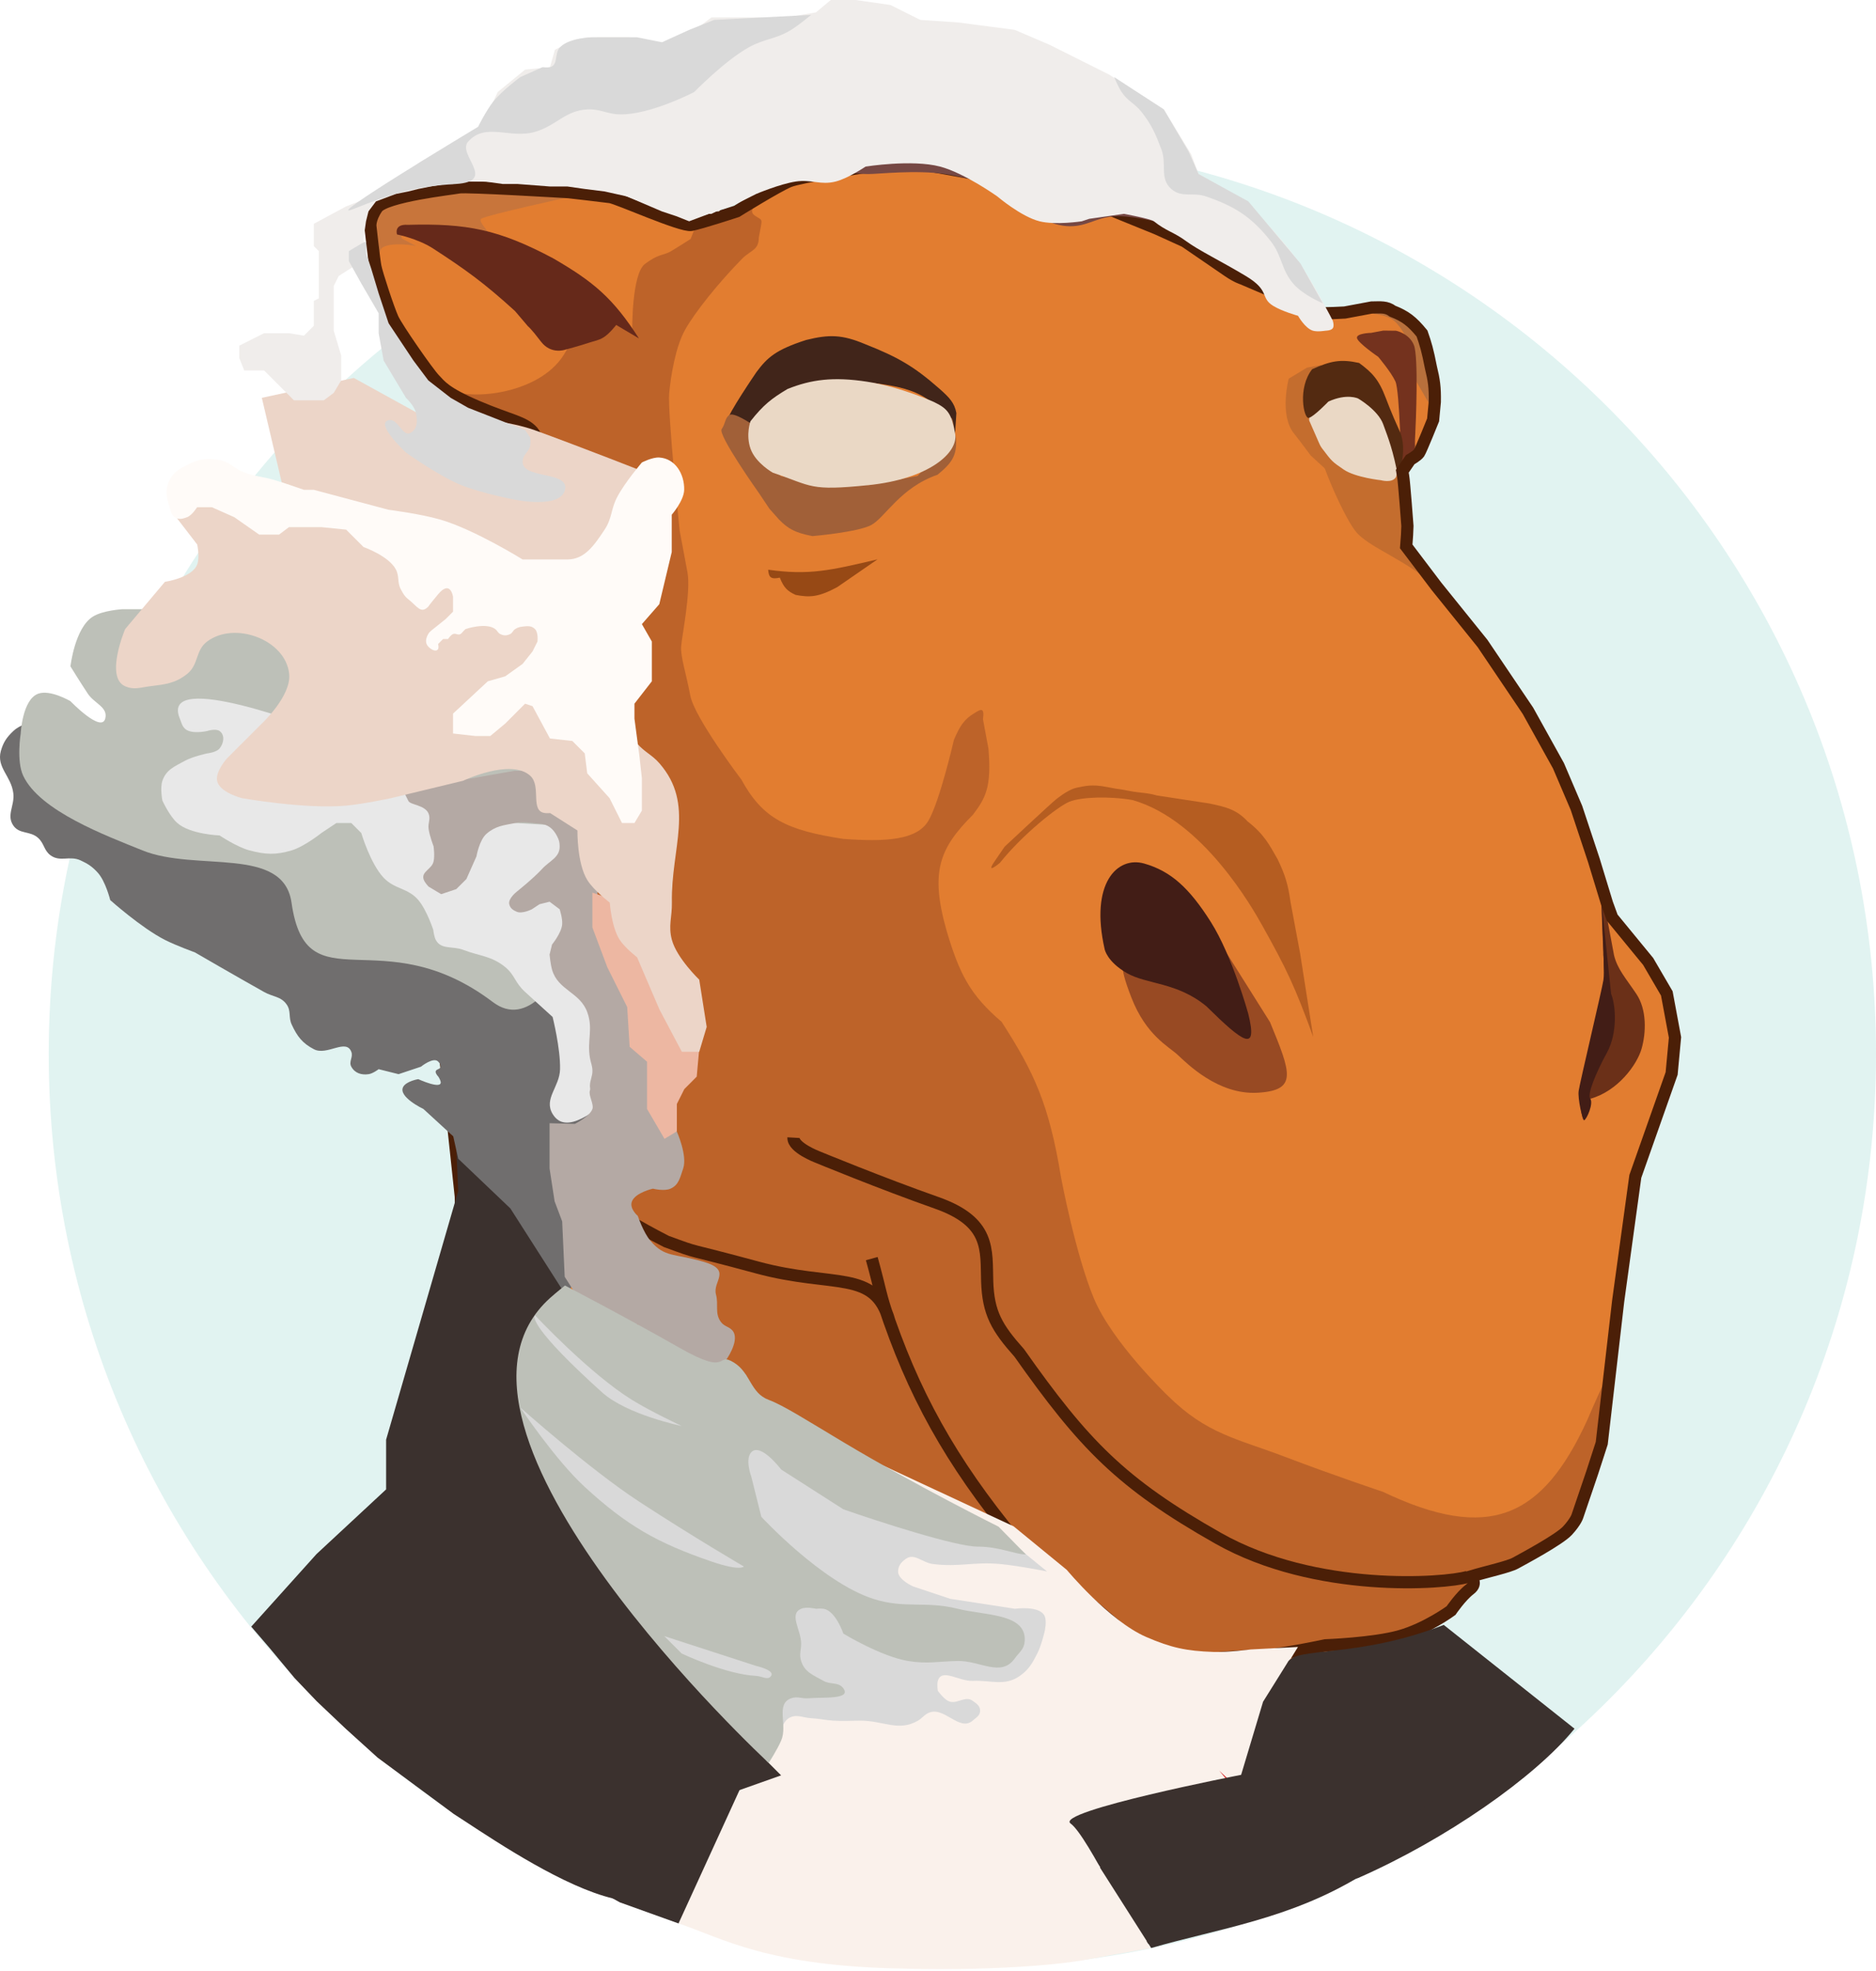 <svg width="616" height="647" viewBox="0 0 616 647" fill="none" xmlns="http://www.w3.org/2000/svg">
<path opacity="0.6" d="M316 646C481.685 646 616 511.685 616 346C616 180.315 481.685 46 316 46C150.315 46 16 180.315 16 346C16 511.685 150.315 646 316 646Z" fill="#CDEBE7"/>
<path d="M206.803 586.649L214.794 609.042L301.178 614.639L401.138 592.246L414.736 569.854L206.803 586.649Z" fill="#D42222" stroke="black"/>
<path d="M231.113 62.374C232.73 64.026 231.113 68.295 231.113 68.295C231.113 68.295 224.029 70.382 220.4 68.295L220.377 68.289C218.364 67.124 216.817 66.239 216.235 63.974C215.421 60.776 217.119 56.969 220.4 56.613C223.343 56.293 223.401 60.479 226.158 61.574C227.984 62.298 229.741 60.972 231.113 62.374Z" fill="#D9D9D9"/>
<path d="M531.295 427.111L525.898 473.794L522.734 483.521L517.918 497.709L514.661 502.472L497.561 513.146L482.613 517.603L482.566 521.764L476.413 528.733L462.512 538.806L442.457 542.561L415.841 546.713L394.74 544.852L375.593 540.13L367.019 534.261L348.628 520.262L336.437 508.424L324.223 514.037L308.716 524.411L273.167 551.827L256.114 558.338L244.888 560.442L238.164 560.038L206.198 544.43L180.048 524.417L170.416 499.64L164.414 480.835L159.505 463.484L151.955 414.24L151.257 392.778L147.953 361.837L141.555 309.887L141.171 276.744L146.197 232.619L154.979 195.264L165.274 165.936L174.65 145.078L174.86 141.719L156.213 135.243L142.579 124.508L128.911 104.646L123.199 87.445L121.594 74.457L123.757 68.24L150.722 61.53L186.713 63.098L200.312 64.707L226.927 73.843L241.864 69.385L259.103 59.513L284.777 54.709L304.622 54.315L325.223 57.932L337.065 59.039L349.338 62.554L367.322 69.982L379.92 75.101L388.982 79.216L399.16 84.785L402.464 89.149L407.071 91.608L413.294 93.766L431.592 102.798L441.515 102.602L450.344 100.95L457.207 102.155L466.874 109.48L469.771 120.562L471.085 131.946L470.527 137.863L465.92 148.691L463.012 150.897L460.406 154.707L460.685 156.311L462.093 172.659L461.697 179.377L462.802 180.831L471.608 192.47L486.743 211.228L501.667 233.346L511.694 251.403L517.604 265.242L523.304 282.446L527.631 296.587L529.318 301.25L541.148 315.645L547.256 326.128L549.954 340.571L548.849 352.403L536.902 386.196L531.295 427.111Z" fill="#E27D30" stroke="black" stroke-width="0.5"/>
<path d="M463.522 122.566L470.874 135.304L470.478 128.737L468.687 119.108L467.186 111.084L461.823 104.614L456.402 102.306L452.098 101.451L447.12 101.55L443.13 102.3L440.07 103.703L442.467 103.253C442.467 103.253 453.157 101.51 457.81 105.364C460.218 107.365 462.37 111.986 462.37 111.986C462.37 111.986 462.905 119.356 463.219 120.961L463.522 122.566Z" fill="#B8703C"/>
<path d="M460.103 153.101L464.302 148.992L464.651 146.435C464.651 146.435 464.512 145.632 464.721 142.274C464.907 138.913 465.826 117.151 464.267 113.29C462.72 109.429 458.405 108.574 458.405 108.574L454.24 108.523L450.227 109.273C450.227 109.273 445.271 109.372 445.574 110.976C445.876 112.581 452.553 117.146 452.553 117.146C452.553 117.146 456.799 122.162 458.195 125.221C459.603 128.281 460.103 153.101 460.103 153.101Z" fill="#74321E"/>
<path d="M506.493 508.153C506.493 508.153 512.995 505.7 517.474 500.283C521.952 494.867 524.895 482.285 524.895 482.285C524.895 482.285 526.198 480.379 527.559 474.313C528.909 468.246 526.908 461.977 529.77 450.647C532.631 439.314 521.103 466.387 521.103 466.387C506.388 498.359 488.904 506.323 454.064 489.731C454.064 489.731 438.116 484.409 422.028 478.287C405.94 472.163 396.238 470.828 383.384 458.114C383.384 458.114 365.202 440.76 359.13 426.115C353.07 411.472 348.417 386.598 348.417 386.598C344.485 362.56 339.576 352.023 328.885 335.445C318.521 326.6 315.042 319.724 310.843 305.603C305.283 286.072 308.528 278.429 319.486 267.448C323.662 261.925 325.64 258.356 324.558 245.735L322.766 236.108C323.29 232.272 322.231 232.653 319.905 234.153C316.648 236.087 315.263 238.156 313.228 242.874C313.228 242.874 308.656 262.83 304.899 269.347C301.141 275.865 290.777 276.381 276.969 275.405C258.205 272.55 250.435 268.716 243.444 255.936C243.444 255.936 228.007 235.574 226.669 228.353C225.308 221.131 223.447 215.665 223.656 212.304C223.866 208.945 226.925 194.255 225.727 187.836L223.168 174.196C223.168 174.196 219.178 135.082 219.725 129.166C220.283 123.25 221.83 113.822 224.959 108.257C228.054 102.692 235.859 92.867 243.816 84.797C246.642 82.059 249.12 82.142 249.167 77.98C250.365 71.111 250.679 72.715 247.829 70.759C244.967 68.802 250.272 66.146 247.073 66.747C245.689 67.006 240.919 69.749 235.754 72.887L229.066 72.607L226.774 78.452C223.447 80.544 220.865 82.19 220.143 82.583C217.887 83.836 216.142 83.333 211.78 86.641C207.406 89.949 207.603 108.183 207.603 108.183C207.603 108.183 194.424 99.855 185.641 115.615C178.452 128.526 157.292 131.387 148.789 128.426L138.971 118.538L145.287 125.661C145.648 126.836 146.916 127.772 148.789 128.426L150.103 129.743C150.103 129.743 150.243 130.546 161.212 135.964C172.205 141.384 176.358 141.436 176.358 141.436C180.709 146.433 184.187 148.495 187.176 154.358C193.551 166.839 183.803 173.228 186.316 190.229C188.852 207.23 165.644 243.923 161.329 256.36C157.013 268.793 158.083 276.069 157.06 291.207C156.036 306.347 155.664 325.394 159.596 331.422C163.516 337.454 175.276 370.841 183.896 385.837C192.516 400.834 189.142 440.494 193.539 459.602C197.96 478.708 205.556 510.503 205.556 510.503C209.662 527.748 212.128 535.341 218.968 551.173L229.147 556.742L228.856 555.138L233.16 555.992L238.581 558.3L243.688 559.004L248.806 559.708L255.216 558.508L263.742 555.25L279.691 547.284L311.018 523.977C311.018 523.977 316.683 518.764 325.721 513.754C334.748 508.743 337.54 509.879 337.54 509.879L339.878 511.104L349.173 519.328L360.747 527.957L367.564 533.326C367.564 533.326 375.486 540.147 381.395 540.701C387.316 541.255 390.329 544.013 397.983 545.07C405.661 546.124 418.945 546.13 428.728 545.13C438.5 544.131 447.027 540.873 456.798 539.875C466.569 538.876 474.352 531.233 475.003 530.656L475.061 530.597C476.027 529.749 482.762 523.757 483.925 520.68C485.123 517.521 483.03 517.779 485.74 517.02C488.427 516.262 495.058 513.613 495.058 513.613L499.071 512.863L506.493 508.153Z" fill="#984A23" fill-opacity="0.5"/>
<path d="M444.946 174.205C449.366 180.024 462.628 183.805 472.713 193.921L460.592 177.923L462.407 174.262C462.407 174.262 459.347 162.378 459.894 156.462C460.452 150.543 453.473 157.661 453.473 157.661L451.786 152.999L439.944 151.89C439.944 151.89 433.686 140.604 432.685 144.115C431.673 147.625 440.537 168.389 444.946 174.205Z" fill="#C46D2E"/>
<path d="M417.026 335.558L396.937 303.61L369.554 317.039C369.554 317.039 366.68 315.082 371.496 327.469C376.312 339.858 383.629 343.471 386.63 346.23C389.643 348.989 399.903 359.521 413.036 358.723C426.181 357.927 423.901 352.292 417.026 335.558Z" fill="#984A23"/>
<path d="M396.111 330.33C408.372 342.406 413.083 345.709 409.861 332.742C409.861 332.742 404.638 313.786 397.577 302.653C390.516 291.517 384.502 286 375.719 283.489C366.96 280.979 357.759 289.834 362.737 311.666C362.737 311.666 363.494 315.677 369.996 319.441C376.522 323.203 386.468 322.378 396.111 330.33Z" fill="#421D16"/>
<path d="M283.892 125.458C300.259 126.979 307.436 130.016 313.613 142.316L314.032 135.597C313.404 132.27 311.822 130.553 308.367 127.521C300.142 120.294 294.803 117.21 284.054 112.971C276.528 109.816 272.282 109.734 264.698 111.611C254.752 114.821 252.006 117.31 248.4 122.135C248.4 122.135 238.629 136.42 238.92 138.025C239.222 139.632 237.768 140.734 240.979 140.133C244.178 139.534 245.795 139.233 245.795 139.233L252.193 133.469L258.881 129.308L283.892 125.458Z" fill="#41251A"/>
<path d="M522.185 360.714C522.185 360.714 520.975 367.584 520.172 367.733C519.37 367.883 518.392 360.396 518.881 356.35L523.453 336.395C524.104 334.239 527.129 320.943 526.861 319.147C526.582 317.351 525.709 295.275 525.872 296.079C526.012 296.882 527.722 301.544 527.722 301.544L529.979 313.579C531.095 318.182 533.876 321.157 537.33 326.321C540.785 331.486 540.529 339.011 539.029 344.273C537.528 349.536 531.247 358.192 522.185 360.714Z" fill="#6B3018"/>
<path d="M520.173 367.739C521.08 367.397 523.29 362.172 522.185 360.718C521.08 359.264 524.093 352.086 527.652 345.577C531.212 339.071 530.572 330.085 529.013 326.222C527.466 322.361 526.454 312.581 526.454 312.581C526.454 312.581 526.861 319.153 526.501 321.708C526.152 324.266 518.719 355.553 518.37 358.109C518.009 360.667 519.579 367.548 520.173 367.739Z" fill="#421D16"/>
<path d="M525.861 296.087L529.014 326.225L526.955 324.119L525.861 296.087Z" fill="#421D16"/>
<path d="M337.703 510.682C314.892 483.93 301.887 461.694 292.022 433.695M292.022 433.695C288.87 424.732 289.323 424.276 286.252 413.183M292.022 433.695C287.253 416.559 273.968 422.958 248.609 416.081C223.25 409.201 230.974 412.009 218.783 407.546C199.892 397.809 189.852 390.798 175.079 369.22C156.432 334.025 152.244 316.645 157.165 291.189" stroke="#4B1F07" stroke-width="4"/>
<path d="M313.915 143.917C313.263 141.179 312.763 133.336 311.402 139.403C310.053 145.47 305.469 145.931 306.144 151.185L301.282 156.248L285.24 159.25L256.461 156.333L246.341 146.601L246.597 139.079C246.597 139.079 240.885 135.166 239.431 136.268C237.977 137.371 238.268 138.975 236.965 140.88C235.65 142.787 249.191 161.846 249.191 161.846L252.646 167.011L255.81 170.571C258.718 173.484 260.835 174.858 266.779 175.992C266.779 175.992 281.495 174.747 286.02 172.388C290.568 170.03 295.512 160.095 307.842 155.849C312.53 152.036 314.287 149.549 313.915 143.917Z" fill="#A16038"/>
<path d="M285.241 159.254C304.784 157.254 314.811 148.738 313.613 142.317C312.414 135.899 311.426 134.269 306.703 131.986C306.703 131.986 295.791 127.009 284.694 125.306C273.608 123.603 266.303 124.599 258.579 127.704C253.367 130.806 250.622 132.951 246.434 138.28C246.434 138.28 244.794 142.742 246.481 147.407C248.191 152.069 253.763 155.18 253.763 155.18C266.896 159.616 265.675 161.252 285.241 159.254Z" fill="#EAD8C5"/>
<path d="M481.914 517.672C474.364 519.904 432.009 523.097 400.031 505.007C368.042 486.919 355.874 474.175 334.679 444.145C327.292 435.859 324.489 431.039 324.152 420.639C323.826 410.238 325.327 401.105 307.459 394.83C289.591 388.554 268.361 379.799 268.361 379.799C268.361 379.799 260.358 376.728 260.544 373.471" stroke="#4B1F07" stroke-width="4"/>
<path d="M274.91 192.748L288.137 183.628C272.7 187.245 265.709 188.938 252.238 187.023C252.39 189.646 253.262 190.236 256.054 189.632C257.345 192.878 258.543 194.077 261.265 195.299C265.965 196.197 268.85 196 274.91 192.748Z" fill="#974915"/>
<path d="M453.751 136.848C457.078 144.159 459.603 154.852 458.288 156.756C456.997 158.662 453.472 157.658 453.472 157.658C453.472 157.658 445.015 156.754 441.211 154.145C437.396 151.536 437.396 151.536 434.092 147.172V147.17C430.777 142.806 428.334 134.131 428.334 134.131C431.44 127.943 436.791 129.498 444.073 129.523C449.075 130.399 451.576 131.437 453.751 136.848Z" fill="#EAD8C5"/>
<path d="M414.385 303.669C422.458 318.115 425.133 323.715 431.206 340.38L426.901 312.949L423.749 296.099C422.97 290.455 422.016 287.206 419.457 281.959C416.839 277.404 415.118 273.894 409.674 269.669C406.021 265.748 402.636 264.911 396.947 263.746L379.848 261.134C376.346 260.129 374.729 260.43 370.425 259.575C366.109 258.723 368.727 259.398 363.55 258.371C358.385 257.344 356.035 258.119 353.627 258.569C351.22 259.019 348.323 261.22 346.869 262.325C345.415 263.429 329.862 277.965 329.862 277.965L326.605 282.727C323.336 287.49 328.361 283.229 328.361 283.229C335.585 274.139 347.311 264.734 351.173 263.179C355.035 261.626 364.19 261.327 371.833 262.636C395.063 269.187 411.523 298.58 414.385 303.669Z" fill="#B55D21"/>
<path d="M424.854 142.26C427.099 145.083 430.379 149.532 430.379 149.532L436.394 155.051L441 157.509L436.58 151.69L434.23 147.979L429.868 137.999L430.124 130.477L433.939 119.798L429.135 120.699L423.167 124.307C423.167 124.307 419.991 136.141 424.854 142.26Z" fill="#C46D2E"/>
<path d="M454.18 139.261C455.89 143.924 457.437 147.785 459.089 156.613C459.089 156.613 462.404 147.686 459.601 141.569C456.797 135.452 455.087 130.786 455.087 130.786C452.726 124.509 450.551 122.324 446.281 119.15C440.07 117.783 436.836 118.538 430.868 121.2C425.994 127.344 428.123 137.495 429.717 137.196C431.322 136.897 436.184 131.832 436.184 131.832C442.315 129.026 445.967 130.832 445.967 130.832C445.967 130.832 452.482 134.597 454.18 139.261Z" fill="#532A11"/>
<path d="M158.142 71.737C160.399 70.484 186.712 64.727 186.712 64.727L178.894 62.869L160.643 62.962L149.917 63.31L140.297 65.111L126.734 67.749L123.465 71.014V78.36L124.779 86.419C125.454 90.556 127.548 95.502 127.548 95.502L124.791 86.523L124.779 86.419C124.384 83.951 124.489 81.771 125.85 81.102C129.479 79.311 136.587 80.755 136.587 80.755L131.957 78.296L131.817 77.494L133.271 76.391C133.271 76.391 149.406 78.353 157.886 79.258C166.354 80.164 155.873 72.99 158.142 71.737Z" fill="#C8753B"/>
<path d="M181.638 84.808C194.83 92.457 201.286 97.812 209.801 111.094L202.333 106.678C202.333 106.678 200.099 109.6 198.134 110.789C196.47 111.79 195.295 111.872 193.457 112.492C190.421 113.517 185.593 114.795 185.593 114.795C185.593 114.795 180.94 116.499 177.625 112.135C174.31 107.771 173.368 107.12 173.368 107.12L169.098 102.103C158.827 92.763 152.836 88.473 141.983 81.434C136.864 78.236 130.362 76.968 130.362 76.968C130.362 76.968 129.187 73.48 133.921 73.81C153.173 73.29 163.689 75.261 181.638 84.808Z" fill="#66291A"/>
<path d="M531.341 427.108L525.944 473.79L522.791 483.516L517.964 497.707C517.964 497.707 517.475 499.46 514.718 502.468C511.95 505.475 499.875 511.889 497.618 513.142C495.35 514.396 488.498 515.857 482.67 517.6C482.67 517.6 485.532 519.555 482.612 521.762C479.704 523.968 476.459 528.729 476.459 528.729C476.459 528.729 468.386 534.653 459.696 537.107C451.03 539.561 435.209 540.127 435.209 540.127C435.209 540.127 418.877 543.637 412.351 543.637C405.825 543.637 394.786 544.846 394.786 544.846C394.786 544.846 381.048 542.434 375.638 540.127C370.218 537.817 367.065 534.256 367.065 534.256C367.065 534.256 356.305 525.03 349.337 519.308C344.603 515.426 336.809 510.98 332.679 505.018C327.247 497.175 324.269 514.033 324.269 514.033C317.266 519.071 313.532 521.66 308.774 524.408C294.64 534.729 280.797 547.915 273.213 551.824C265.652 555.732 256.16 558.335 256.16 558.335C256.16 558.335 245.888 561.09 243.329 560.738C240.77 560.386 232.941 558.146 226.589 555.567C218.202 552.155 206.244 544.428 206.244 544.428C206.244 544.428 182.281 527.32 180.094 524.412C177.884 521.503 170.462 499.638 170.462 499.638L164.459 480.833C164.459 480.833 159.853 465.083 159.55 463.479C159.248 461.875 152.292 415.842 152.001 414.238C151.698 412.632 151.303 392.776 151.303 392.776L147.999 361.835L141.601 309.884C141.601 309.884 140.868 279.297 141.217 276.74C141.578 274.181 146.243 232.615 146.243 232.615C146.243 232.615 154.525 197.016 155.025 195.262C155.537 193.506 165.332 165.93 165.332 165.93C165.332 165.93 171.241 153.196 172.544 151.291C173.847 149.386 177.849 145.023 174.905 141.714C171.962 138.407 167.577 138.102 156.759 133.485C145.94 128.867 144.672 126.61 142.625 124.504C140.566 122.397 130.341 107.702 128.957 104.642C127.549 101.583 123.687 89.848 123.245 87.441C122.791 85.034 121.64 74.454 121.64 74.454C121.64 74.454 121.198 72.046 123.803 68.237C126.409 64.426 148.36 61.977 150.768 61.527C153.176 61.076 186.759 63.094 186.759 63.094C186.759 63.094 197.799 64.352 200.358 64.704C202.894 65.055 223.751 74.44 226.973 73.839C230.172 73.239 241.91 69.382 241.91 69.382C241.91 69.382 255.299 61.063 259.149 59.51C263.011 57.956 282.414 55.155 284.822 54.705C287.219 54.254 302.12 53.959 304.679 54.311C307.239 54.663 322.722 57.577 325.281 57.929C327.84 58.28 333.749 58.834 337.111 59.036C340.473 59.238 349.384 62.55 349.384 62.55L367.379 69.978L379.966 75.097L389.028 79.212L396.659 84.43L403.313 88.995C406.174 90.952 407.942 91.454 407.942 91.454L416.05 94.917C424.17 98.379 428.288 102.592 431.638 102.795C435 102.996 441.561 102.597 441.561 102.597L450.39 100.946C453.414 100.906 455.264 100.648 457.253 102.152C461.441 103.8 463.616 105.436 466.931 109.477C468.13 112.907 468.769 115.044 469.84 120.559C470.863 124.762 471.224 127.166 471.131 131.942L470.572 137.859C470.572 137.859 466.606 147.735 465.966 148.687C465.315 149.641 463.058 150.892 463.058 150.892L460.452 154.703L460.731 156.309C461.045 157.913 462.139 172.656 462.139 172.656C462.069 174.885 462.011 176.117 461.743 179.375L462.848 180.829L471.666 192.465L486.788 211.224L501.713 233.343L511.74 251.398L517.65 265.24L523.361 282.441L527.677 296.584L529.376 301.248L541.194 315.642L547.313 326.125L550 340.566L548.895 352.401L536.972 386.194L531.341 427.108Z" stroke="#4B1F07" stroke-width="4"/>
<path d="M376.394 537.405C364.157 532.092 350.29 515.366 350.29 515.366L332.841 501.074L289.94 481.083L250.901 557.571L142.822 569.267L173.218 584.462L301.969 611.44C309.169 610.641 332.4 617.107 376.394 610.854L415.619 599.658L400.334 581.263L419.691 599.658L410.676 574.066L415.619 578.22L419.691 599.658L413.933 571.666L419.691 574.066L410.676 569.239L408.302 571.653L413.933 571.666L417.132 574.865L422.739 572.466L419.691 569.239L415.619 557.813L426.193 540.672L410.676 541.487C410.676 541.487 403.219 542.464 398.438 542.303C389.62 542.007 384.491 540.917 376.394 537.405Z" fill="#FAF1EB"/>
<path d="M184.711 417.115L251.588 577.922L256.485 582.821L242.665 587.718L229.195 598.642L219.598 597.043C232 653.5 165.5 606 149 595.5L124 577L113.5 567.5L104 558.5L96.723 550.878L88.5 540.991L82.5 534L103.934 510.171L126.781 488.947V472.622L150.453 390.995L148.802 354.261L147.173 349.364V339.568L165.948 323.244L174.114 321.611L187.178 340.386L184.711 357.528V417.115Z" fill="#3B312E"/>
<path d="M167.588 396.71L186.363 426.095L200.229 382.832L187.992 323.245L141.484 273.452L65.581 232.637H38.652L36.197 238.352L18.26 235.904C18.26 235.904 8.453 236.075 4.37 239.983C2.195 242.065 1.113 243.62 0.287 246.514C-1.225 251.954 3.696 254.783 4.37 260.392C4.87 264.505 2.032 267.583 4.37 271.003C6.383 273.946 9.907 272.684 12.525 275.085C14.56 276.932 14.398 279.185 16.608 280.798C19.737 283.079 22.89 280.806 26.414 282.431C28.892 283.581 30.288 284.475 32.126 286.513C34.697 289.372 36.197 295.491 36.197 295.491C36.197 295.491 46.422 304.622 54.146 308.552C57.846 310.428 63.953 312.633 63.953 312.633C63.953 312.633 77.819 320.674 86.787 325.694C89.661 327.294 92.266 327.077 94.139 329.774C95.64 331.935 94.674 333.915 95.768 336.305C97.559 340.205 99.304 342.508 103.12 344.466C107.377 346.658 113.636 340.815 115.357 345.284C116.044 347.066 114.427 348.509 115.357 350.182C116.532 352.308 118.673 352.991 121.069 352.63C122.477 352.417 124.338 350.997 124.338 350.997L130.875 352.63L138.216 350.182C138.216 350.182 142.403 346.793 143.927 348.548L143.962 348.584C144.404 349.097 144.741 349.495 144.695 350.182C144.613 351.08 143.113 350.914 143.043 351.815C143.02 352.536 143.927 353.447 143.927 353.447C143.927 353.447 144.555 354.39 144.695 355.079C145.265 357.909 137.331 354.264 137.331 354.264C137.331 354.264 133.562 354.885 132.446 356.712C130.445 360.001 139.03 364.059 139.03 364.059L148.824 373.037L150.453 380.383L167.588 396.71Z" fill="#706E6E"/>
<path d="M12.524 227.74C7.301 229.677 6.8 240.802 6.8 240.802C6.8 240.802 5.323 249.762 7.626 254.678C13.059 266.258 34.905 274.358 46.759 279.165C64.336 286.306 93.033 277.516 95.721 296.308C100.606 330.592 125.104 301.206 161.829 328.959C184.198 345.867 202.671 271.819 202.671 271.819L132.491 217.13L62.3 195.089L46.782 199.988H40.268C40.268 199.988 33.812 200.335 30.473 202.437C24.552 206.161 23.133 218.762 23.133 218.762C23.133 218.762 26.541 224.287 28.844 227.74C30.996 230.975 35.545 232.14 34.556 235.904C33.288 240.728 23.133 230.189 23.133 230.189C23.133 230.189 16.514 226.263 12.524 227.74Z" fill="#BDC0B8"/>
<path d="M401.778 85.71L419.727 97.137L348.744 47.344L227.137 40.814L231.231 69.384L243.469 63.67L254.066 59.589L276.924 56.324C276.924 56.324 281.659 57.14 285.079 57.14C288.511 57.14 300.597 55.717 310.392 57.14C314.893 57.797 321.803 59.589 321.803 59.589L335.669 68.568C335.669 68.568 343.719 73.705 350.117 74.219C356.503 74.732 359.47 71.476 365.868 71.016C370.986 70.648 378.919 72.649 378.919 72.649L401.778 85.71Z" fill="#764844"/>
<path d="M183.898 350.997C183.77 356.812 178.442 360.71 181.455 365.69C185.934 373.113 195.67 364.265 202.673 359.16C222.472 344.73 188.807 297.938 188.807 297.938L183.095 271.002L156.166 269.368L105.552 239.983C105.552 239.983 52.054 219.063 59.045 235.902C59.603 237.217 59.685 238.153 60.673 239.167C62.709 241.221 68.025 239.983 68.025 239.983C68.025 239.983 70.817 239.058 72.108 239.983C73.911 241.281 73.516 243.967 72.108 245.698C71.026 247.03 68.025 247.329 68.025 247.329C68.025 247.329 63.326 248.331 60.673 249.778C57.312 251.619 54.578 252.678 53.333 256.308C52.496 258.721 53.333 262.839 53.333 262.839C53.333 262.839 55.636 267.906 58.231 270.186C62.465 273.92 72.108 274.266 72.108 274.266C72.108 274.266 77.773 278.068 81.903 279.165C87.126 280.556 90.581 280.72 95.769 279.165C100.003 277.894 105.552 273.45 105.552 273.45L110.45 270.186H115.347L118.627 273.45C118.627 273.45 121.57 283.482 125.967 288.143C129.609 291.999 133.959 291.441 137.379 295.489C140.148 298.756 142.276 305.285 142.276 305.285C142.276 305.285 142.486 307.389 143.091 308.552C144.836 311.854 148.593 310.484 152.083 311.816C157.55 313.906 161.435 313.8 165.949 317.529C169.101 320.126 168.973 322.505 172.475 325.693L181.455 333.855C181.455 333.855 184.061 344.236 183.898 350.997Z" fill="#E8E8E8"/>
<path d="M224.321 383.609C225.799 379.343 222.216 371.406 222.216 371.406L218.959 372.223L216.877 366.257L213.573 361.3V347.251L207.756 340.639L206.942 329.897L199.497 313.371L196.182 303.454V290.233L194.53 288.579L193.704 285.275L192.867 275.358L189.563 269.572L181.269 266.267L177.977 264.614V256.353L176.313 253.047H168.857L154.805 255.526C154.805 255.526 131.807 258.366 132.447 259.657L134.11 262.961C134.75 264.254 139.589 264.265 140.729 267.094C141.45 268.889 140.485 270.13 140.729 272.053C141.032 274.383 142.369 277.837 142.369 277.837C142.369 277.837 142.811 280.906 142.369 282.795C141.811 285.335 138.379 286.069 139.066 288.579C139.38 289.703 140.729 291.059 140.729 291.059L144.87 293.538L149.826 291.885L153.141 288.579L156.445 281.143C156.445 281.143 157.364 275.79 159.76 273.704C162.738 271.128 165.309 270.95 169.171 270.189C172.091 269.61 174.057 270.188 177.151 270.4C179.92 270.59 181.676 272.054 182.932 274.531C183.549 275.718 183.758 276.506 183.77 277.837C183.828 281.519 180.455 282.563 177.977 285.275C175.034 288.474 169.694 292.71 169.694 292.71C169.694 292.71 166.751 295.015 167.217 296.842C167.531 298.173 168.426 298.787 169.694 299.322C171.498 300.09 174.65 298.495 174.65 298.495L177.151 296.842L180.455 296.016L183.77 298.495C183.77 298.495 184.759 301.498 184.596 303.454C184.34 306.33 181.269 310.065 181.269 310.065L180.455 313.371C180.455 313.371 180.746 316.44 181.269 318.328C183.223 325.173 190.505 325.668 192.867 332.377C194.821 337.861 192.727 341.513 193.704 347.251C193.972 348.873 194.472 349.737 194.53 351.383C194.577 353.343 193.786 354.379 193.704 356.341C193.669 356.985 193.914 357.386 193.704 357.994C193.146 359.544 195.077 362.509 194.53 364.06C193.658 366.509 188.76 368.958 188.76 368.958L180.455 368.736V383.609L182.107 394.353L184.596 400.964L185.422 419.143L191.203 428.233L201.161 434.017L209.42 434.844L226.811 450.545L233.43 453.849L238.409 450.545L245.016 453.849V451.401L238.397 446.503C238.397 446.503 242.666 440.58 240.875 437.323C239.874 435.508 237.978 435.678 236.745 434.017C234.581 431.124 236.035 428.41 235.093 424.927C233.918 420.581 240.572 416.965 230.905 414.186C221.227 411.404 218.272 412.882 213.573 407.322C211.246 404.594 209.42 399.16 209.42 399.16C209.42 399.16 206.535 396.755 207.524 394.353C208.722 391.466 214.387 390.221 214.387 390.221C214.387 390.221 218.11 391.153 220.169 390.221C222.96 388.967 223.309 386.487 224.321 383.609Z" fill="#B4A9A4"/>
<path d="M228.776 353.447L229.59 344.468L201.858 295.492L194.518 293.043V304.471L199.415 317.531L205.941 330.592L206.755 343.652L212.467 348.55V364.061L218.19 373.855L222.25 371.407V362.427L224.704 357.529L228.776 353.447Z" fill="#EDB7A2"/>
<path d="M116.171 124.072L156.164 146.112L165.901 138.764C165.901 138.764 171.135 139.628 175.532 141.214C189.922 146.403 214.095 155.907 214.095 155.907L192.888 190.191L152.081 182.027L92.499 158.356L85.973 130.601L116.171 124.072Z" fill="#ECD5C8"/>
<path d="M474.063 533.429C445.272 544.626 425.205 540.409 422.727 545.862L414.735 558.658L407.535 582.65C407.535 582.65 345.951 594.646 351.558 598.644C357.153 602.644 373.951 637.832 373.951 637.832C399.601 632.804 420.827 623.98 446 616.5C474.605 603.932 504 583.5 517 567.5L474.063 533.429Z" fill="#3B312E"/>
<path d="M373.95 639.432L361.945 613.84L425.134 584.25L489.904 571.454L488.021 575.889L475.807 587.521L453.925 603.444L429.858 617.766L373.95 639.432Z" fill="#3B312E"/>
<path d="M216.539 250.594C214.014 247.703 211.699 246.971 209.187 244.063C202.928 236.801 200.218 221.208 200.218 221.208L174.114 178.761L83.531 156.721C83.531 156.721 65.407 148.309 61.487 159.17C59.521 164.642 56.59 168.15 56.59 168.15L64.756 178.761C64.756 178.761 65.663 182.909 64.756 185.291C63.092 189.695 54.147 191.005 54.147 191.005L41.095 206.515C41.095 206.515 34.36 222.368 41.095 225.289C44.003 226.557 46.085 225.683 49.238 225.289C54.24 224.663 57.555 224.364 61.487 221.208C65.279 218.159 64.127 213.517 68.013 210.596C77.063 203.813 93.768 209.962 94.954 221.208C95.722 228.445 85.974 237.532 85.974 237.532L74.539 248.961C74.539 248.961 70.7 253.219 71.282 256.307C71.98 260.137 79.448 262.021 79.448 262.021C79.448 262.021 100.363 265.726 113.718 264.47C119.499 263.926 128.41 262.021 128.41 262.021L152.07 256.307C152.07 256.307 167.728 248.852 174.114 254.674C177.907 258.15 173.882 266.357 179 266.92C179.64 266.988 180.64 266.92 180.64 266.92L189.609 272.634C189.609 272.634 189.423 283.454 192.878 288.959C195.03 292.392 200.218 296.306 200.218 296.306C200.218 296.306 200.776 304.415 203.498 308.549C205.22 311.184 209.187 314.263 209.187 314.263L216.539 331.405L223.89 345.282H229.602L232.045 337.118L229.602 321.609C229.602 321.609 222.227 314.529 220.622 308.549C219.377 303.93 220.703 301.085 220.622 296.306C220.284 278.387 228.311 264.094 216.539 250.594Z" fill="#ECD5C8"/>
<path d="M437.639 107.749C438.186 106.963 437.639 105.299 437.639 105.299C437.639 105.299 431.334 92.934 426.216 85.709C420.33 77.418 409.069 66.118 409.069 66.118L393.575 57.139L391.12 50.609L382.151 35.916L364.191 24.488L344.613 14.693L333.178 9.795L314.414 7.347L302.177 6.53L292.371 1.633L280.947 0H272.793L267.896 4.081L258.101 5.714H241.78H233.626L230.357 8.163L223.831 12.244L218.108 13.877H211.582L206.685 12.244H192.818L188.747 13.06L182.221 16.326L180.581 22.04L172.415 22.856L163.434 30.202L157.723 42.447L138.133 53.058L124.267 63.669L113.658 67.751L103.061 73.465V80.811L104.689 82.444V97.953L103.061 98.77V106.933L99.792 110.198L94.883 109.381H86.729L78.574 113.462V117.544L80.203 121.626H86.729L96.512 131.42H106.318L109.587 128.972L112.03 124.89V116.727L109.587 108.565V93.872L111.215 90.607L120.184 84.893L119.37 78.363L120.184 72.649L120.998 69.384L123.453 66.118L129.979 63.669L134.05 62.853L137.319 62.037L141.414 61.221L146.311 60.404H148.754L152.023 59.588H154.466H159.363L165.075 60.404H169.96L180.581 61.221H186.292L192.004 62.037L198.53 62.853L205.87 64.486L211.582 66.935L217.294 69.384L222.202 71.016L226.286 72.649L232.428 70.344L232.811 70.2H233.626L235.254 69.384H236.069L236.883 68.567H237.697L241.78 66.935L245.049 65.302L248.306 63.669C248.306 63.669 256.077 60.376 261.37 59.588C266.418 58.836 269.501 60.865 274.421 59.588C278.574 58.519 284.216 54.691 284.216 54.691C284.216 54.691 299.455 52.249 308.703 54.691C316.706 56.802 327.478 64.486 327.478 64.486C327.478 64.486 335.26 71.119 341.344 72.649C346.59 73.967 355.222 72.649 355.222 72.649L357.665 71.832L369.088 70.2C369.088 70.2 377.87 71.832 378.894 72.649C382.966 75.914 385.42 76.162 389.492 79.179C393.575 82.195 400.915 85.709 409.069 90.607C417.224 95.504 413.641 97.653 418.05 100.402C420.969 102.221 426.216 103.667 426.216 103.667C426.216 103.667 428.519 107.8 431.113 108.565C432.649 109.016 435.196 108.565 435.196 108.565C435.196 108.565 437.057 108.577 437.639 107.749Z" fill="#F0EDEB"/>
<path d="M224.658 160.807C224.762 155.578 221.715 150.521 216.48 150.194C214.177 150.049 210.768 151.827 210.768 151.827C210.768 151.827 205.138 158.392 202.614 163.255C200.567 167.192 200.997 170.173 198.531 173.867L198.484 173.948C195.099 179.011 191.993 183.663 186.293 183.663H171.601C171.601 183.663 155.886 173.888 144.683 170.603C138.134 168.687 127.537 167.336 127.537 167.336L103.062 160.807H99.793C99.793 160.807 93.826 158.672 89.963 157.541C86.183 156.446 83.88 156.476 80.204 155.092C76.877 153.836 75.551 151.655 72.049 151.012C67.92 150.255 65.151 150.705 61.44 152.643L61.405 152.653C58.823 154.006 57.055 154.929 55.717 157.541C54.135 160.665 54.577 163.204 55.717 166.521C56.182 167.869 56.159 168.995 57.346 169.785C58.672 170.67 59.951 170.356 61.44 169.785C63.115 169.137 64.709 166.521 64.709 166.521H69.595L76.935 169.785L85.101 175.5H91.627L94.884 173.051H98.153H105.505L113.659 173.867L119.371 179.581C119.371 179.581 127.63 182.474 129.98 186.927C131.213 189.251 130.364 191.143 131.608 193.457L131.701 193.62C132.411 194.931 132.853 195.776 134.063 196.722C137.064 199.087 138.157 201.62 140.6 199.171C141.042 198.721 139.786 199.988 143.857 195.09C147.94 190.193 148.755 195.906 148.755 195.906V200.804L147.941 201.62L146.312 203.253L142.229 206.517C142.229 206.517 141.031 207.362 140.6 208.15C139.821 209.544 139.507 211.054 140.6 212.232C141.484 213.205 143.241 214.208 143.857 213.048C144.148 212.485 143.857 211.415 143.857 211.415L145.498 209.784H147.126C147.126 209.784 147.929 208.508 148.755 208.15C149.639 207.772 150.383 208.641 151.209 208.15C151.593 207.919 152.024 207.335 152.024 207.335L152.838 206.517C152.838 206.517 159.573 204.222 162.621 206.517C163.342 207.058 163.458 207.747 164.261 208.15C165.39 208.719 166.378 208.719 167.518 208.15C168.332 207.747 168.402 207.003 169.147 206.517C169.996 205.975 170.601 205.827 171.601 205.702C173.218 205.5 174.544 205.369 175.673 206.517C176.824 207.668 176.487 210.599 176.487 210.599L174.858 213.863L171.601 217.945L165.89 222.027L160.178 223.659L148.755 234.272V240.801L156.095 241.618H160.992L165.89 237.536L172.415 231.005L174.858 231.823L180.582 242.434L187.934 243.25L192.005 247.331L192.819 253.862L200.159 262.025L204.243 270.188H208.326L210.768 266.107V255.495L209.954 248.147L208.326 235.904V231.005L214.037 223.659V210.599L210.768 204.886L216.48 198.355L220.575 181.214V168.969C220.575 168.969 224.576 164.371 224.658 160.807Z" fill="#FFFBF8"/>
<path d="M259.789 9.796C262.511 8.118 266.314 4.898 266.314 4.898L234.488 6.531L226.333 9.796L217.364 13.878L209.198 12.245H196.146C196.146 12.245 187.34 11.945 183.897 15.51C181.931 17.564 183.397 21.321 180.64 22.04C179.709 22.282 178.186 22.04 178.186 22.04L170.845 25.305C170.845 25.305 164.796 29.75 161.877 33.468C159.573 36.385 156.979 41.631 156.979 41.631C156.979 41.631 103.923 73.466 116.172 68.568C128.409 63.67 135.75 61.222 149.616 60.405C163.505 59.589 149.988 50.776 153.699 46.529C159.445 39.986 167.39 45.73 175.743 43.264C182.734 41.199 185.607 36.275 192.866 35.917C197.065 35.711 199.299 37.455 203.487 37.55C213.467 37.775 227.962 30.203 227.962 30.203C227.962 30.203 237.989 19.904 245.922 15.51C251.041 12.668 254.821 12.882 259.789 9.796Z" fill="#D9D9D9"/>
<path d="M171.659 151.01C170.554 157.548 187.061 154.349 185.525 160.806C184.036 167.133 169.216 164.07 169.216 164.07C169.216 164.07 157.968 161.95 151.256 159.172C143.729 156.056 133.306 148.56 133.306 148.56C133.306 148.56 123.023 139.03 127.595 137.949C130.794 137.195 132.143 143.753 134.935 142.031C137.18 140.651 137.099 138.075 136.564 135.5C136.11 133.248 133.306 130.603 133.306 130.603L125.966 118.358L124.338 109.379V102.849L118.626 93.054L114.543 85.707V82.442L118.626 79.993L120.255 79.177V79.993V81.626V83.258L121.883 88.156L124.338 96.319L127.595 106.114L135.749 118.358L140.647 124.889L147.987 130.603L153.71 133.868L172.474 141.214L174.114 143.663C174.114 143.663 174.253 145.166 174.114 146.111C173.8 148.228 172.008 148.902 171.659 151.01Z" fill="#D9D9D9"/>
<path d="M337.156 510.46L326.664 501.194L247.55 460.38L217.375 506.907L254.099 575.475L255.728 571.394C255.728 571.394 256.309 565.681 258.997 564.048C261.439 562.554 263.475 563.89 266.337 564.048C269.21 564.206 270.792 564.689 273.677 564.863C277.178 565.076 279.144 564.863 282.669 564.863C289.986 564.863 295.104 568.587 301.421 564.863C302.805 564.054 303.282 563.147 304.69 562.415C309.855 559.739 314.973 568.673 319.37 564.863C320.568 563.819 321.825 563.192 321.825 561.599C321.825 560.004 320.673 559.27 319.37 558.333C316.799 556.46 313.996 559.88 311.216 558.333C309.645 557.458 307.947 555.069 307.947 555.069C307.947 555.069 307.598 553.029 307.947 551.802C309.18 547.514 314.915 552 319.37 551.802C325.454 551.533 329.898 553.678 334.876 550.17C337.843 548.075 338.936 546.057 340.6 542.824C341.984 540.136 343.042 535.478 343.042 535.478C343.042 535.478 343.775 532.343 343.042 530.581C341.507 526.947 333.259 528.131 333.259 528.131L312.03 524.866L299.792 520.785C299.792 520.785 294.837 518.589 294.895 515.888C294.93 514.029 295.86 512.914 297.349 511.806C300.211 509.678 302.782 512.985 306.318 513.439C314.857 514.531 319.789 512.65 328.35 513.439C334.434 513.998 343.81 515.888 343.81 515.888L337.156 510.46Z" fill="#D9D9D9"/>
<path d="M223.053 442.423C205.895 432.628 185.514 422.016 185.514 422.016C185.514 422.016 182.478 424.432 180.629 426.097C133.493 468.554 252.402 578.741 252.402 578.741C252.402 578.741 255.217 574.412 256.508 571.395C258.719 566.281 254.543 559.39 259.789 557.517C261.883 556.767 263.279 557.718 265.5 557.517C270.13 557.1 279.646 558.006 276.924 554.253C275.318 552.05 272.759 553.136 270.398 551.804C267.059 549.926 264.186 548.936 263.058 545.273C262.383 543.144 263.058 541.791 263.058 539.56C263.058 535.095 258.94 529.89 263.058 528.132C264.814 527.377 267.955 528.132 267.955 528.132C267.955 528.132 269.456 527.981 270.398 528.132C274.423 528.774 276.924 536.293 276.924 536.293C276.924 536.293 289.266 543.791 298.153 545.273C304.423 546.322 308.076 545.403 314.462 545.273C321.791 545.125 328.712 550.73 333.191 544.457C334.796 542.242 336.285 541.461 336.471 538.742C337.111 529.584 323.361 530.368 314.462 528.132C303.877 525.472 297.095 528.215 286.707 524.867C269.793 519.41 249.982 497.93 249.982 497.93L246.725 484.869C246.725 484.869 244.503 478.989 246.725 476.706C249.808 473.537 256.508 482.42 256.508 482.42L276.924 495.481C288.615 499.561 313.811 507.725 320.988 507.725C328.166 507.725 333.307 510.3 336.843 510.3L327.886 501.179C327.886 501.179 300.584 487.6 276.924 473.44C264.64 466.094 257.218 461.343 252.437 459.565C246.307 457.282 246.562 450.785 241.014 447.321C234.837 443.471 240.234 452.219 223.053 442.423Z" fill="#BDC0B8"/>
<path d="M424.587 93.054C427.797 96.857 434.37 99.584 434.37 99.584L427.029 86.524L409.906 66.117L393.574 57.138L390.305 49.791L382.151 35.915L365.842 25.303C365.842 25.303 367.098 28.416 368.285 30.201C370.262 33.212 372.566 33.899 374.811 36.731C378.172 40.987 379.406 43.914 381.337 48.975C383.209 53.885 380.662 58.551 384.594 62.036C388.025 65.061 391.713 62.992 396.017 64.484C405.556 67.781 411.011 71.256 417.247 79.177C421.039 83.996 420.632 88.372 424.587 93.054Z" fill="#D9D9D9"/>
<path d="M209.964 493.028C193.62 482.367 170.797 462.011 170.797 462.011C170.797 462.011 182.325 479.247 192.003 488.131C205.904 500.882 215.792 506.509 233.625 512.621C243.21 515.903 244.245 514.252 244.245 514.252C244.245 514.252 227.995 504.791 209.964 493.028Z" fill="#D9D9D9"/>
<path d="M223.831 468.132C223.831 468.132 213.629 463.35 207.522 459.562C193.493 450.881 175.695 431.808 175.695 431.808C175.695 431.808 175.66 431.826 175.614 431.882C175.241 432.402 174.416 436.114 197.716 457.108C205.893 464.46 223.831 468.132 223.831 468.132Z" fill="#D9D9D9"/>
<path d="M248.319 546.906L218.121 537.11L220.576 539.559L223.833 542.825C223.833 542.825 238.339 549.708 248.319 550.171C250.227 550.26 252.147 551.763 253.217 550.171C254.485 548.259 248.319 546.906 248.319 546.906Z" fill="#D9D9D9"/>
<path d="M377.952 637.032L337.157 644.23L316.369 610.641L357.956 608.241L377.952 637.032Z" fill="#FAF1EB"/>
<path d="M194.74 585.049L222.798 631.434C237.199 636.233 251.925 645.593 297.246 646.266C315.277 646.848 343.5 646 358.5 643L378 639.5L365.95 621.838L359.633 616.987L261.919 596.455L194.74 585.049Z" fill="#FAF1EB"/>
<path d="M194.006 584.25H244.387L222.797 631.435L203.5 624.5L184.409 613.84L164.633 601.48L146.021 587.449L125.222 567.455L121.592 563.674L119.266 560.185L194.006 584.25Z" fill="#3B312E"/>
<path d="M378 639.5L361.154 613.041L446.5 616C423.107 630.12 400.37 633.039 378 639.5Z" fill="#3B312E"/>
</svg>
